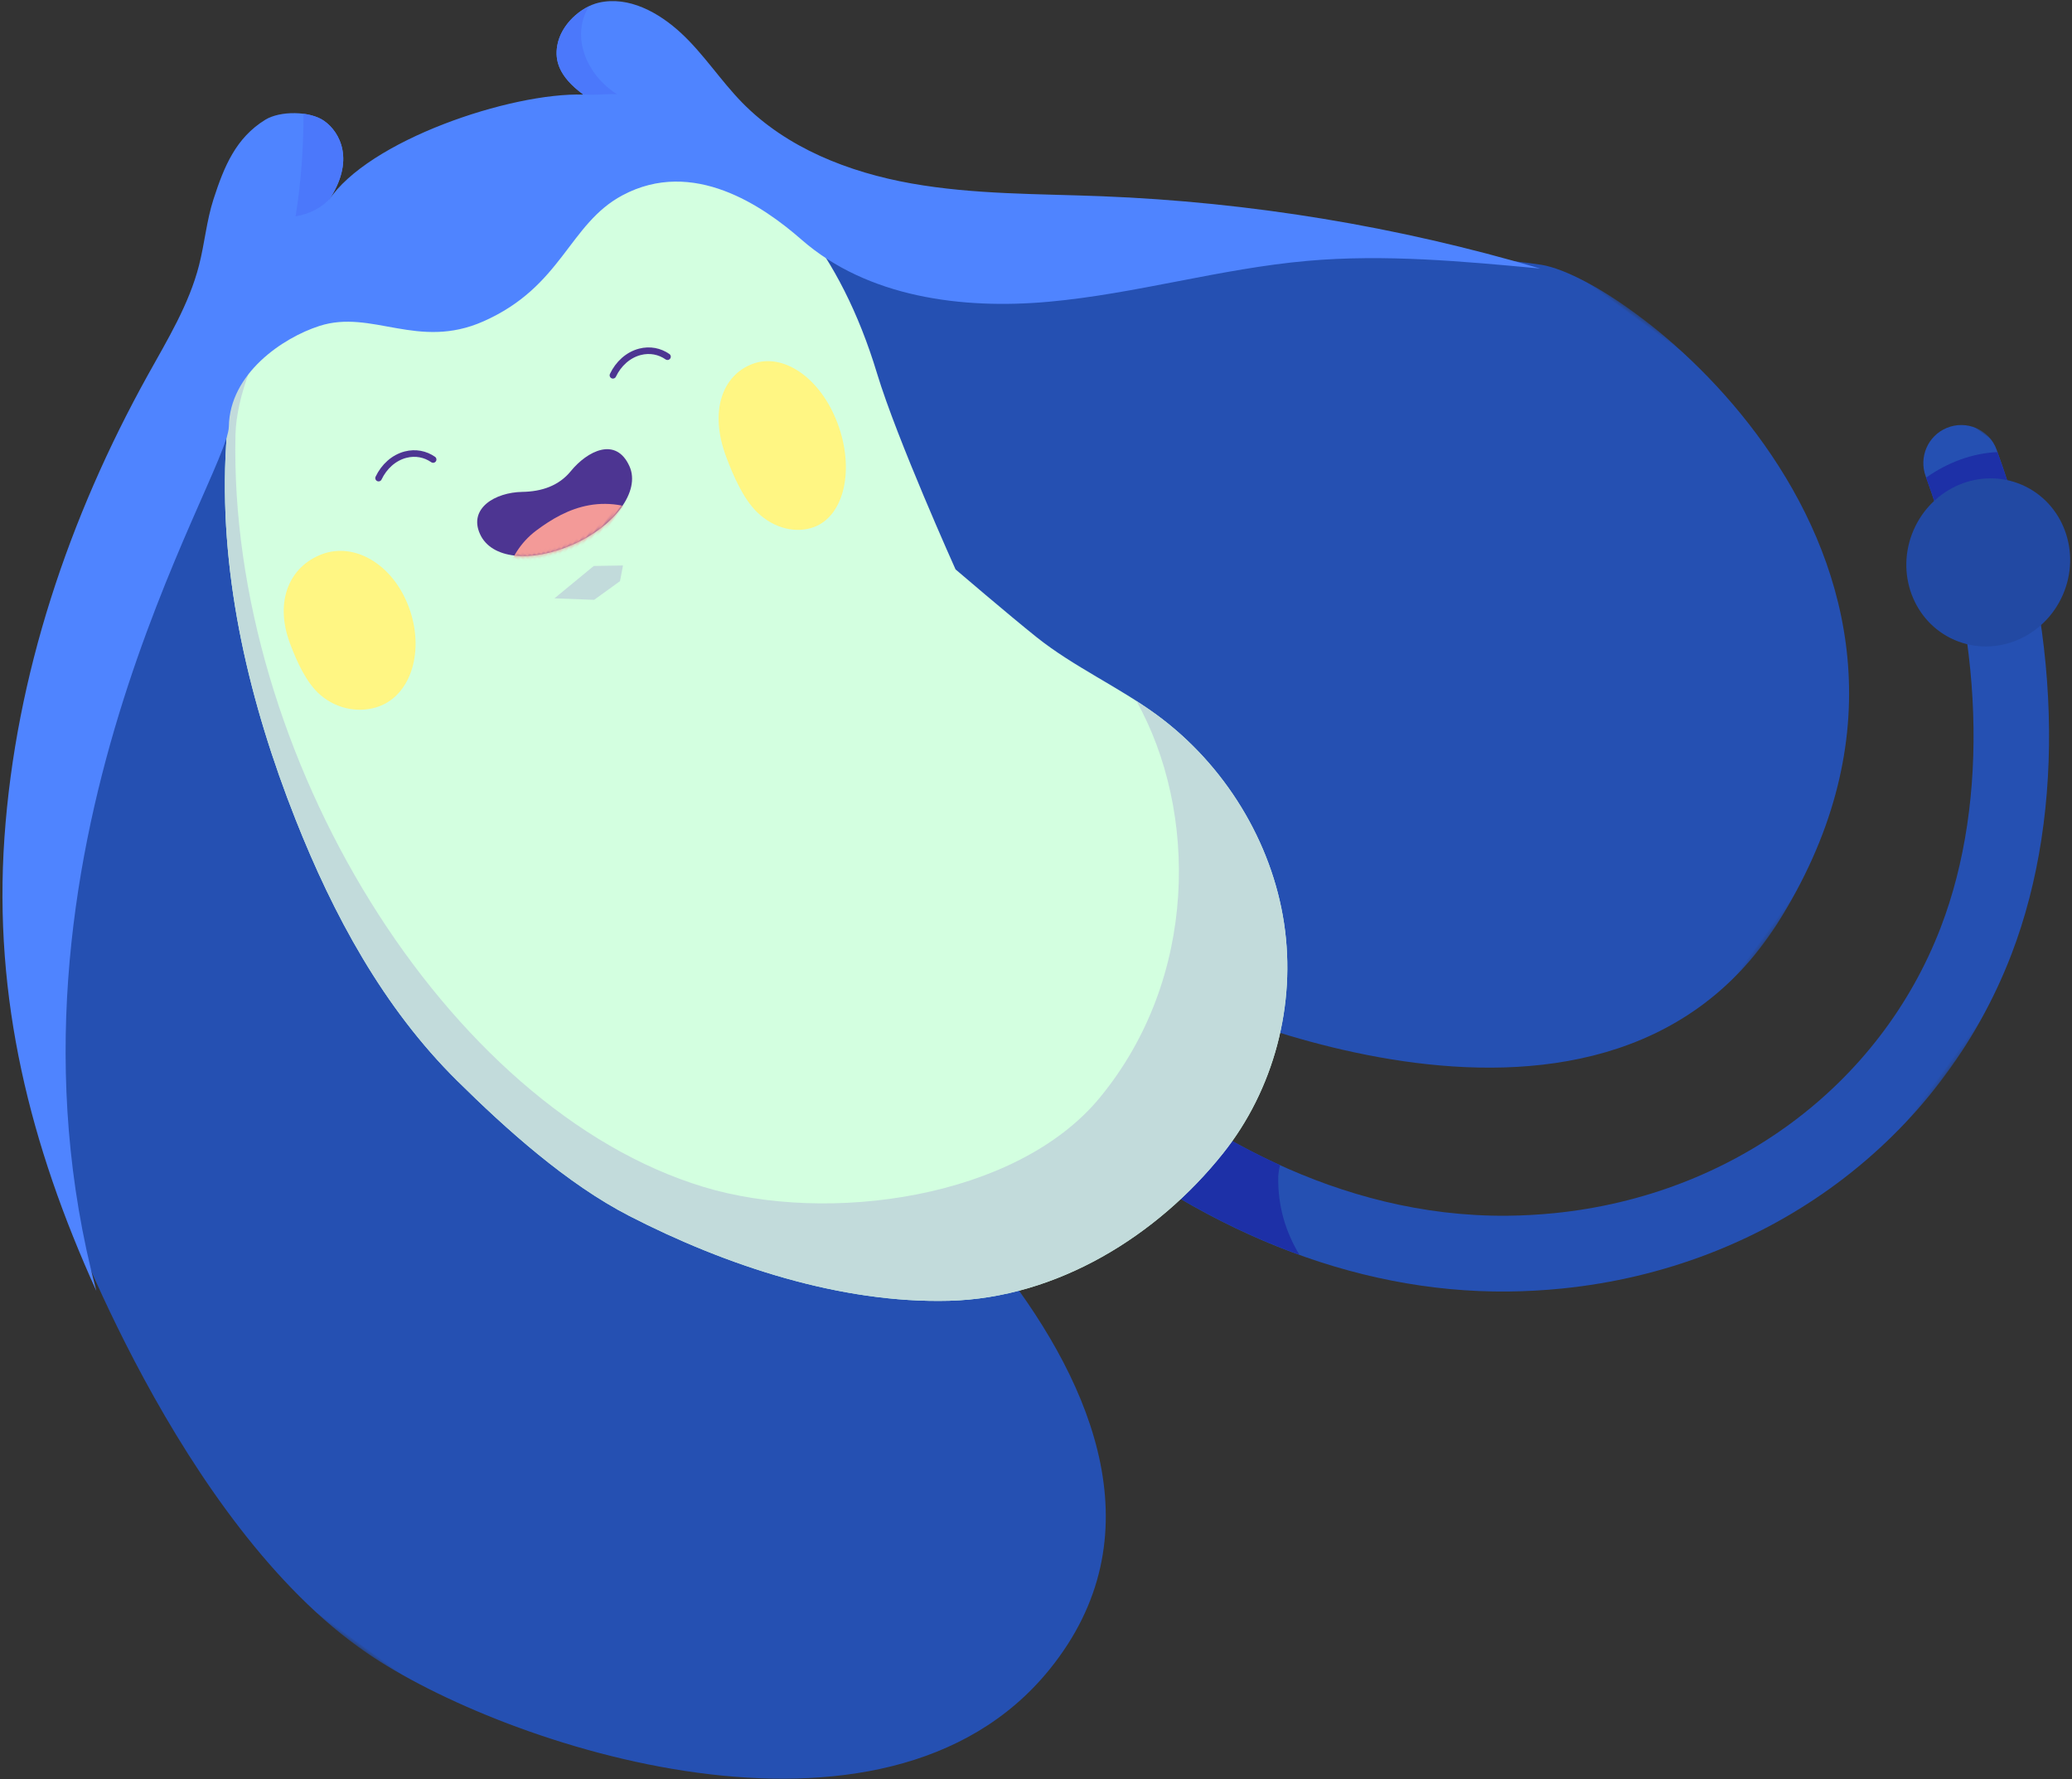 <?xml version="1.0" encoding="UTF-8"?>
<svg width="629px" height="540px" viewBox="0 0 629 540" version="1.1" xmlns="http://www.w3.org/2000/svg" xmlns:xlink="http://www.w3.org/1999/xlink">
    <rect x="0" y="0" width="629" height="540" fill="#333333" stroke="none"/>
    <!-- Generator: Sketch 63.1 (92452) - https://sketch.com -->
    <title>RAY</title>
    <desc>Created with Sketch.</desc>
    <defs>
        <polygon id="path-1" points="0.001 0.217 332.766 0.217 332.766 212.165 0.001 212.165"></polygon>
        <polygon id="path-3" points="0.334 0.231 555.642 0.231 555.642 493.4 0.334 493.4"></polygon>
        <path d="M2.203,6.254 C-2.704,14.847 5.927,19.228 13.696,19.662 L13.696,19.662 C19.374,19.978 23.791,23.166 27.238,27.771 L27.238,27.771 C32.143,34.32 40.717,38.017 44.901,30.633 L44.901,30.633 C48.964,23.464 43.007,13.252 31.233,6.274 L31.233,6.274 C25.3,2.758 19.013,0.964 13.712,0.964 L13.712,0.964 C8.492,0.964 4.23,2.703 2.203,6.254 L2.203,6.254 Z" id="path-5"></path>
    </defs>
    <g id="Page-1-No-carousel-version" stroke="none" stroke-width="1" fill="none" fill-rule="evenodd">
        <g id="RAY" transform="translate(277.439, 259.881) rotate(126) translate(-277.439, -259.881) translate(-17.561, -33.119)">
            <g id="Group-23" transform="translate(0.031, 0.454)">
                <g id="Group-3" transform="translate(-0, -0)">
                    <mask id="mask-2" fill="white">
                        <use xlink:href="#path-1"></use>
                    </mask>
                    <g id="Clip-2"></g>
                    <path d="M331.951,212.165 L308.993,210.432 C311.666,175.251 308.347,124.534 277.362,82.702 C274.551,78.904 271.507,75.168 268.323,71.594 C232.249,31.143 178.901,14.327 129.099,27.706 C89.295,38.401 49.57,69.51 21.149,111.828 C17.699,116.964 10.858,118.549 5.559,115.341 C-0.011,111.966 -1.712,104.62 1.913,99.217 C33.399,52.308 78.013,17.651 123.106,5.536 C181.374,-10.118 243.621,9.343 285.525,56.336 C289.172,60.426 292.656,64.707 295.883,69.061 C323.734,106.661 336.207,156.147 331.951,212.165" id="Fill-1" fill="#2550B2" mask="url(#mask-2)"></path>
                </g>
                <path d="M16.798,79.139 C11.748,85.33 6.936,91.813 2.388,98.544 C7.082,104.458 13.836,108.964 21.378,111.5 C25.023,106.095 28.853,100.88 32.842,95.86 C26.104,92.233 20.583,86.262 16.798,79.139" id="Fill-4" fill="#1D30A7"></path>
                <path d="M56.175,75.57 C59.141,88.881 50.328,102.158 36.489,105.226 C22.649,108.292 9.026,99.987 6.06,86.675 C3.094,73.361 11.907,60.084 25.746,57.018 C39.585,53.95 53.208,62.256 56.175,75.57" id="Fill-6" fill="#2249A3"></path>
                <path d="M324.04,126.769 C320.915,134.166 316.011,140.757 308.663,145.885 C307.687,146.535 306.605,147.076 305.481,147.52 C310.148,170.377 310.36,192.437 308.993,210.432 L331.951,212.165 C334.286,181.434 331.554,152.685 324.04,126.769" id="Fill-8" fill="#1D30A7"></path>
                <g id="Group-12" transform="translate(32.596, 68.078)">
                    <mask id="mask-4" fill="white">
                        <use xlink:href="#path-3"></use>
                    </mask>
                    <g id="Clip-11"></g>
                    <path d="M499.21,371.545 C499.21,371.545 557.537,286.167 555.595,216.71 C554.194,166.596 517.456,50.375 437.965,46.104 C334.309,40.536 335.348,216.265 335.348,216.265 L250.147,139.558 C250.147,139.558 225.834,-5.452 125.053,0.403 C-2.697,8.498 -7.875,150.225 5.206,175.926 C18.287,201.627 127.999,377.234 127.999,377.234 L136.382,414.792 L200.377,443.51 L256.184,478.654 L288.68,493.4 L401.633,453.953 L499.21,371.545" id="Fill-10" fill="#2550B2" mask="url(#mask-4)"></path>
                </g>
                <path d="M182.997,387.732 C195.559,371.168 217.101,333.502 217.101,333.502 C217.101,333.502 218.796,312.184 219.283,301.538 C219.941,287.035 216.838,272.564 216.918,258.039 C217.06,232.462 227.572,207.22 245.388,189.677 C263.202,172.129 288.088,162.513 312.781,163.63 C344.746,165.075 377.848,178.551 397.829,204.602 C417.811,230.654 429.014,265.577 434.068,298.317 C437.306,319.289 434.769,343.829 431.573,364.744 C426.814,395.869 412.942,424.709 396.269,450.967 C375.957,482.952 350.864,512.218 319.733,532.872 C303.856,543.405 286.028,551.739 267.126,552.783 C255.705,553.415 244.25,551.363 233.195,548.196 C212.283,542.202 192.032,531.859 177.097,515.491 C162.162,499.126 135.614,450.205 182.997,387.732" id="Fill-13" fill="#D3FFE0"></path>
                <path d="M434.069,298.318 C429.012,265.575 417.811,230.652 397.83,204.602 C377.846,178.552 344.745,165.075 312.782,163.631 C288.088,162.513 263.203,172.129 245.389,189.675 C227.573,207.221 217.059,232.463 216.917,258.04 C216.904,260.561 217.008,263.08 217.148,265.597 C233.104,231.012 273.962,200.957 321.086,203.834 C360.792,206.26 400.745,247.975 413.674,285.165 C440.48,362.276 392.344,479.092 312.45,534.421 C292.743,547.82 254.127,548.033 231.827,547.783 C232.283,547.92 232.738,548.064 233.194,548.196 C244.25,551.363 255.706,553.415 267.127,552.783 C286.029,551.739 303.857,543.403 319.733,532.871 C350.865,512.219 375.958,482.95 396.267,450.967 C412.942,424.71 426.812,395.87 431.571,364.742 C434.77,343.828 437.306,319.289 434.069,298.318" id="Fill-15" fill="#C2DBDB"></path>
                <path d="M230.574,452.271 C226.799,452.978 222.884,452.198 220.007,449.833 C217.579,447.836 216.336,445.075 216.275,442.192" id="Stroke-17" stroke="#4D3592" stroke-width="2" stroke-linecap="round"></path>
                <path d="M297.635,491.486 C293.86,492.193 289.945,491.415 287.068,489.05 C284.64,487.053 283.397,484.29 283.336,481.407" id="Stroke-19" stroke="#4D3592" stroke-width="2" stroke-linecap="round"></path>
                <path d="M279.411,431.992 C291.354,439.04 297.396,449.357 293.277,456.598 C289.033,464.054 280.334,460.32 275.361,453.705 C271.863,449.054 267.385,445.834 261.626,445.515 C253.744,445.074 244.99,440.651 249.967,431.972 C254.108,424.745 267.469,424.944 279.411,431.992" id="Fill-21" fill="#4D3592"></path>
            </g>
            <g id="Group-26" transform="translate(248.566, 426.132)">
                <mask id="mask-6" fill="white">
                    <use xlink:href="#path-5"></use>
                </mask>
                <g id="Clip-25"></g>
                <path d="M56.437,13.76 C56.256,14.322 45.936,21.487 33.799,17.715 C22.931,14.34 11.076,7.977 9.319,-11.057 C8.367,-21.362 31.857,-11.065 31.857,-11.065 L56.437,13.76 Z" id="Fill-24" fill="#F39A98" mask="url(#mask-6)"></path>
            </g>
            <g id="Group-39" transform="translate(38.813, 243.843)">
                <polygon id="Fill-27" fill="#C2DBDB" points="256.995 183.452 242.029 179.571 236.697 172.484 241.076 170.42 250.29 173.442"></polygon>
                <path d="M272.919,294.061 C259.749,303.328 241.486,296.67 232.044,289.765 C218.522,279.877 220.463,261.237 201.69,250.33 C178.999,237.143 162.552,246.747 145.891,238.648 C124.033,228.023 123.444,202.155 124.837,186.79 C127.231,160.362 113.43,134.939 95.985,114.982 C78.536,95.023 57.215,78.753 39.805,58.763 C24.304,40.962 12.173,20.52 0.13,0.206 C15.197,42.689 35.557,83.283 60.588,120.744 C71.316,136.797 82.95,152.369 91.4,169.736 C99.849,187.104 105.008,206.761 101.773,225.812 C100.213,235.004 96.747,243.822 95.624,253.078 C94.502,262.335 95.814,272.744 102.845,278.846 C107,282.45 114.927,284.283 120.827,281.343 C124.921,279.304 128.084,275.494 128.155,266.231 C140.59,284.475 177.836,310.95 199.649,309.888 C185.017,310.402 180.785,319.237 180.864,325.16 C180.933,330.468 186.198,337.844 191.099,339.857 C200.78,343.835 209.857,341.642 219.809,338.4 C226.314,336.28 232.243,332.693 238.604,330.17 C250.052,325.623 262.538,324.637 274.76,323.144 C323.754,317.158 371.998,302.046 413.872,275.857 C455.452,249.853 484.818,214.66 508.805,172.392 C422.514,278.46 285.211,285.41 272.919,294.061" id="Fill-29" fill="#4F84FF"></path>
                <path d="M315.289,240.31 C307.629,251.9 296.314,254.177 287.591,248.387 C278.868,242.592 277.436,229.299 285.096,217.71 C292.756,206.118 306.036,201.418 314.759,207.212 C319.692,210.487 323.085,216.702 322.483,223.782 C322.022,229.223 318.619,235.273 315.289,240.31" id="Fill-31" fill="#FFF683"></path>
                <path d="M191.616,166.511 C183.4,178.942 172.196,182.007 164.031,176.586 C155.867,171.164 155.303,157.552 163.519,145.118 C171.736,132.686 185.015,127.002 193.178,132.423 C197.794,135.487 200.72,141.68 199.688,149.02 C198.891,154.659 195.187,161.108 191.616,166.511" id="Fill-33" fill="#FFF683"></path>
                <path d="M199.65,309.889 C185.016,310.401 180.783,319.238 180.863,325.158 C180.889,327.123 181.627,329.368 182.794,331.52 C191.087,325.504 200.236,319.773 209.385,315.187 C203.3,309.086 196.507,310.042 199.65,309.889" id="Fill-35" fill="#4B78FB"></path>
                <path d="M105.464,280.582 C109.831,282.93 115.992,283.752 120.83,281.343 C124.577,279.475 128.074,275.896 128.123,266.27 C125.901,262.685 123.75,260.676 122.031,257.966 C122.842,268.489 116.489,279.728 105.464,280.582" id="Fill-37" fill="#4B78FB"></path>
            </g>
        </g>
    </g>
</svg>